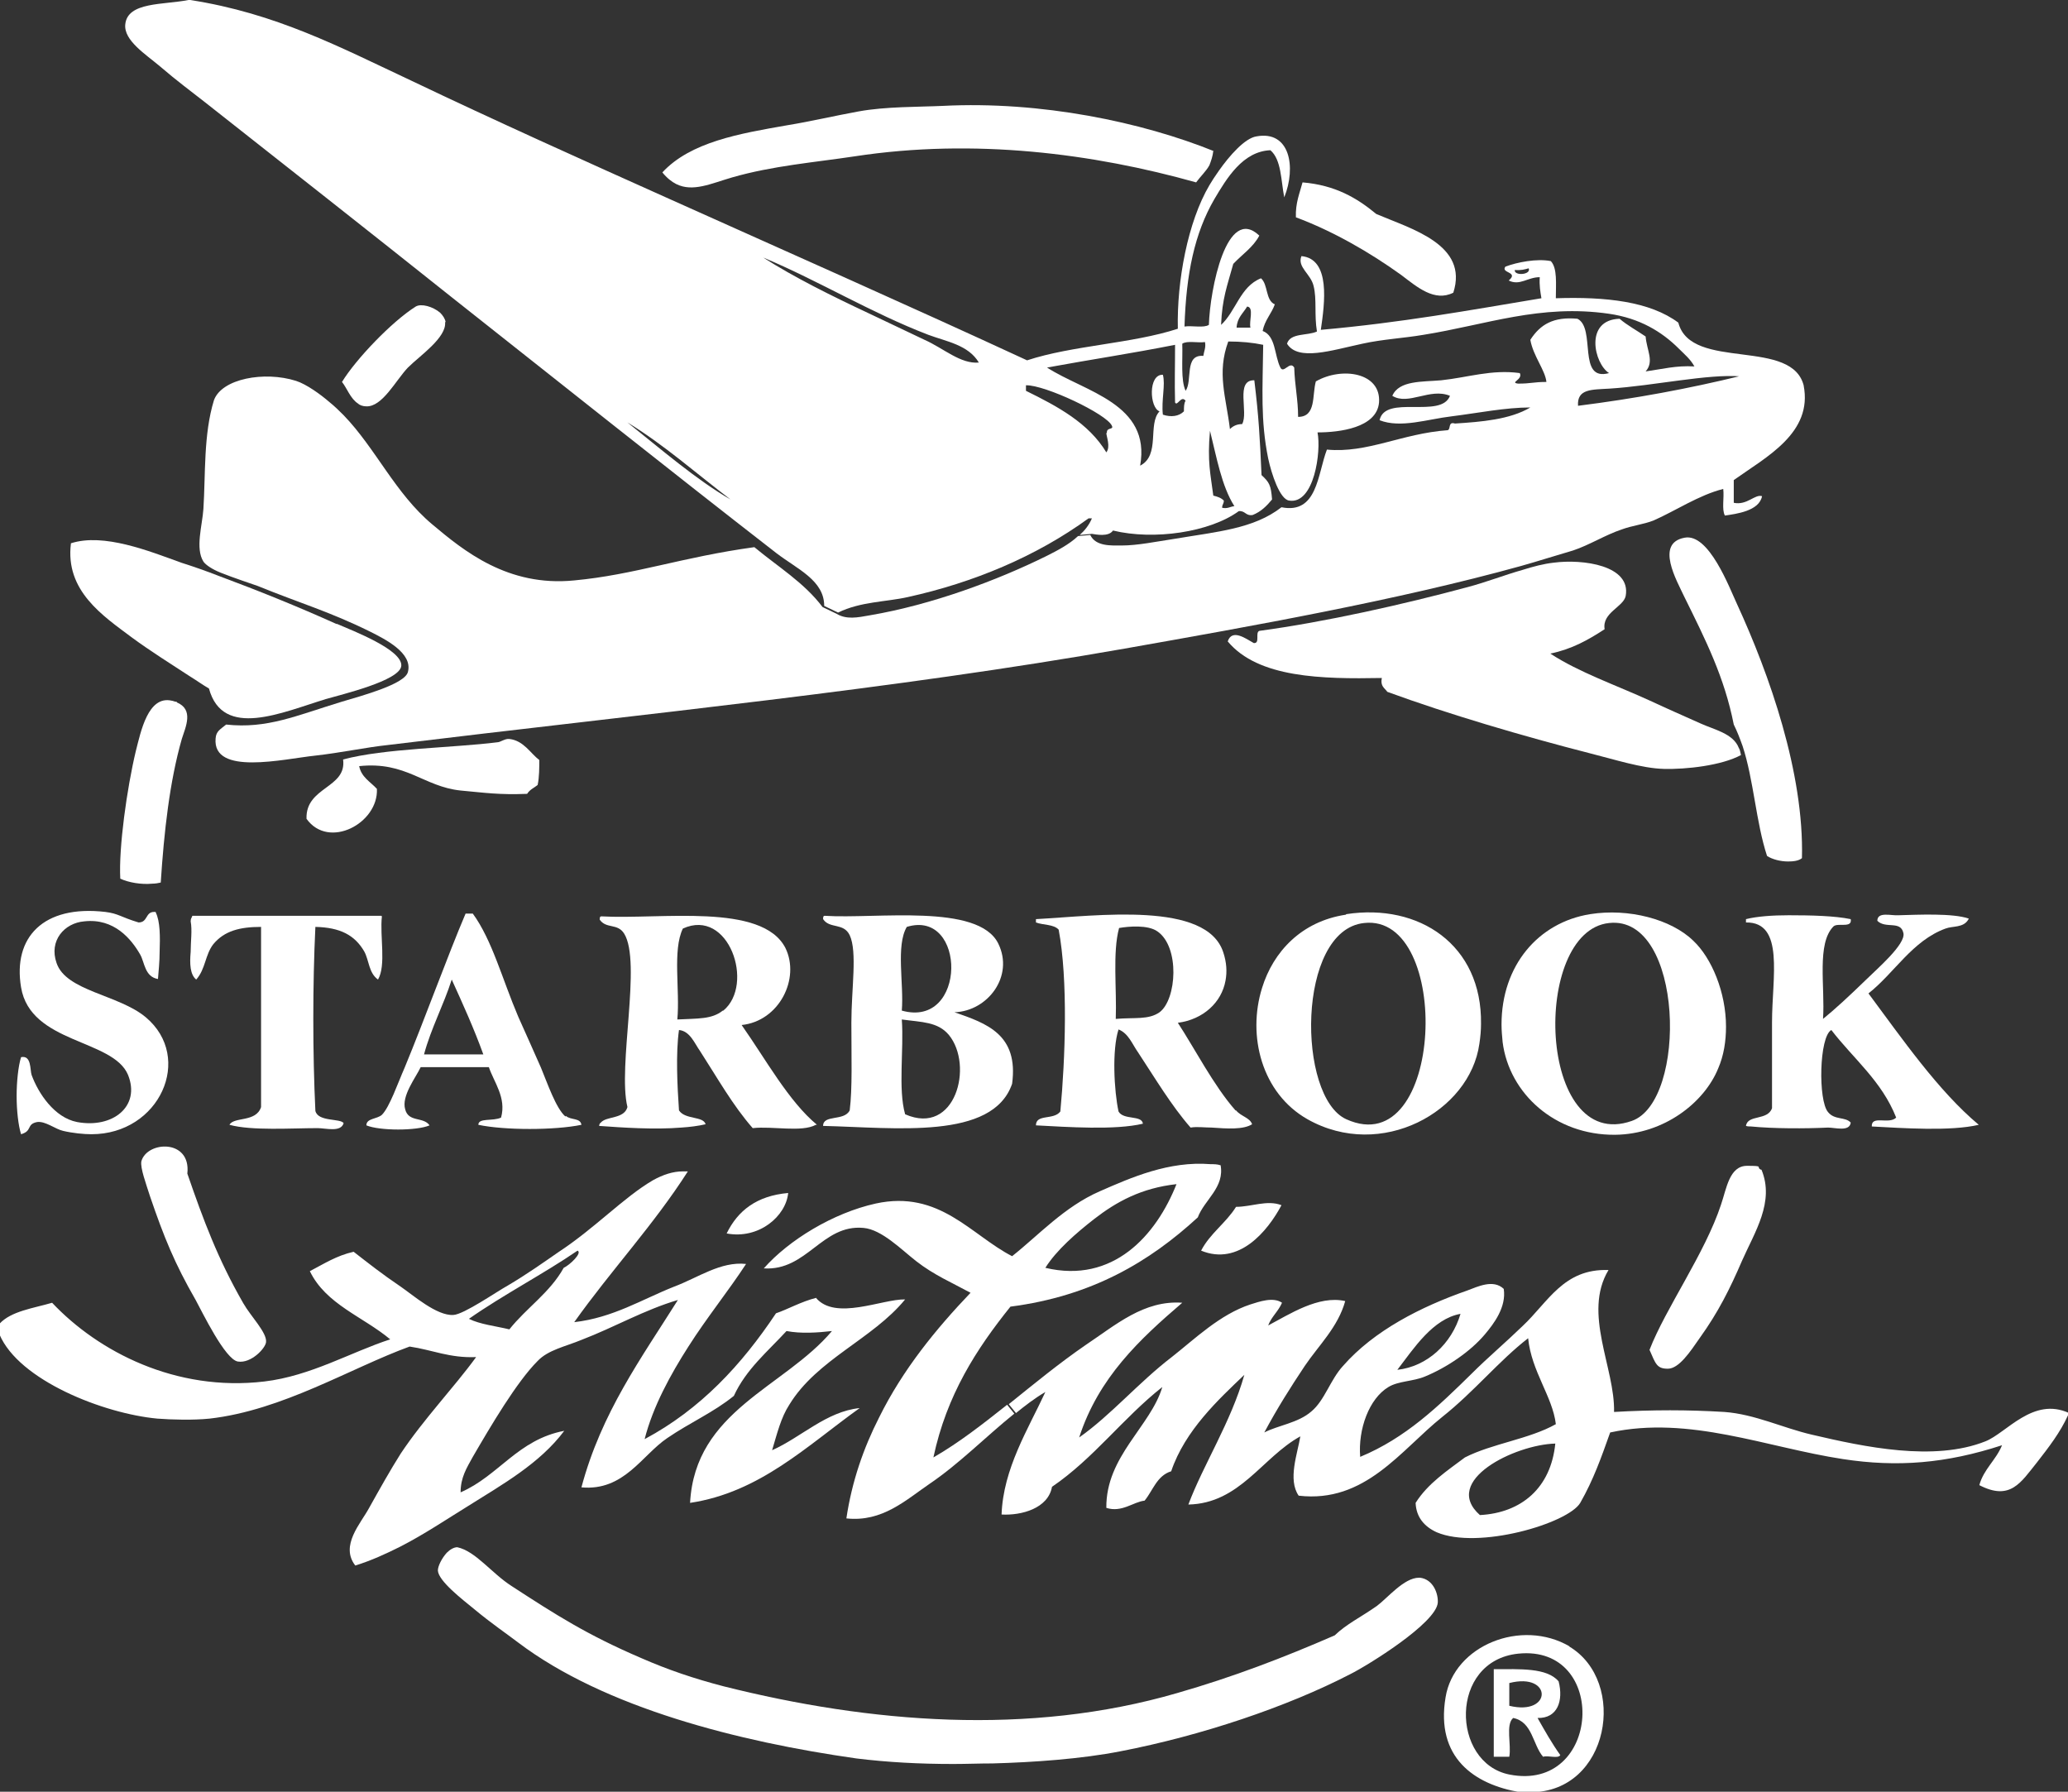 <?xml version="1.0" encoding="UTF-8"?>
<svg id="Layer_1" xmlns="http://www.w3.org/2000/svg" version="1.1" viewBox="0 0 373.1 323.2">
  <rect x="0" y="0" width="373.1" height="323.2" fill="#333333" stroke="none"/>
  <!-- Generator: Adobe Illustrator 29.3.0, SVG Export Plug-In . SVG Version: 2.1.0 Build 146)  -->
  <defs>
    <style>
      .st0 {
        fill: #fff;
      }
    </style>
  </defs>
  <path class="st0" d="M281.2,303.3c.9,3.5-.2,6.7-3.8,6.6,1.3,2.3,2.6,4.6,4.1,6.7-.4.7-2.2,0-3.1.3-1.9-2.2-1.9-6.3-5.4-7-1.4,1.2-.3,4.8-.7,7h-2.8v-15.8c4.7,0,9.6-.3,11.7,2.2M272.3,307.7c7.8,1.9,7.8-6.1,0-4.1v4.1Z"/>
  <path class="st0" d="M373.1,255v.3c-1.4,3.1-3.5,5.8-5.6,8.5-2.9,3.6-4.8,7-10.4,4.1.8-2.9,3-4.5,4.1-7.2-10.1,3.3-18.9,4-28.7,2.5-13.8-2.1-27.7-7.9-42-4.8-1.6,4.5-3,8.5-5.4,12.7-2.2,3.7-18.4,8.5-25.9,5.3-2.2-1-3.7-2.7-3.8-5.3,2.2-3.5,5.7-5.8,8.9-8.2,4.9-2.5,11.6-3.3,16.4-6-.6-5-4.4-9.5-5-15.5-5.3,4.1-9.7,9.6-15.5,14.2-7.5,6-13.9,15.6-25.9,14.2-2-2.9-.2-7.6.3-10.7-6.9,3.8-10.9,12.1-20.2,12.3,2.7-7.2,7.7-14.9,10.1-23.4-4.6,4.4-10.7,10-13.2,17.4-2.6.8-3.3,3.5-4.8,5.3-2,.2-4.1,2.2-6.9,1.3-.1-9.3,8-14.7,10.1-21.8-7.1,5.6-12.4,12.9-19.9,18-.7,3.9-5.5,5.2-9.1,5,.3-8.3,4.8-15.4,7.9-22.1-1.9,1.1-3.7,2.5-5.3,3.8l-1.3-1.6c4.6-3.7,9.1-7.4,13.9-10.7,5.4-3.6,10.5-8.1,17.4-7.6-7.7,6.6-15.1,13.5-18.6,24.3,5.7-4,10.7-9.9,16.7-14.5,4.2-3.3,8.7-7.7,14.2-9.5,1.6-.5,4.1-1.4,5.7-.3-.7,1.6-1.9,2.5-2.5,4.1,3.8-2,9.1-5.5,13.9-4.4-1.3,4.7-4.8,8-7.3,11.7-2.6,3.9-5,7.7-7.3,12,2.5-1.3,6.1-1.7,8.5-3.8,2.4-2,3.4-5.7,5.7-8.2,5.6-6.4,14.1-10.7,22.4-13.6,1.9-.7,4.7-2.1,6.6-.3.5,3.3-1.8,6.3-3.4,8.2-2.6,3.1-6.9,6-10.8,7.6-2.1.9-4.8.8-6.6,1.9-3.5,2.1-5.5,7.6-5.1,12.6,8.2-3.4,14.1-9.1,20.2-15.1,2.7-2.7,6-5.5,9.1-8.5,4.6-4.3,7.4-10.4,15.5-10.1-4.7,7.8,1.2,17.7,1,25.6,3.5-.2,6.9-.3,10.1-.3s6.5.1,9.8.3c5.5.4,10.6,2.9,15.8,4.1,9.4,2.2,22,4.9,31.3,1.2,3.8-1.5,8.6-8.1,15.1-5.1M267,273.3c7.5-.4,12.8-4.9,13.6-12.9-7.3.2-20.6,6.7-13.6,12.9M263.5,237c-5,.9-8.4,6.2-11.4,10.1,5.4-.6,9.8-4.7,11.4-10.1"/>
  <path class="st0" d="M355.1,165.9c-.9,1.5-2.8,1.1-4.1,1.6-6,2.2-9.2,8-13.9,11.7,6.1,8.2,12.6,17.6,19.9,23.7-5.1,1.2-13.7.6-19.3.3-.1-2.1,3.1-.3,4.4-1.6-2.6-6.6-7.7-10.6-11.7-15.8-2.2,1.2-2.4,12.7-.6,14.8,1.2,1.5,3.1.8,4.1,1.9-.2,1.7-2.8.9-4.1.9-4.1.2-9.8.2-13.9-.2-.3,0-.6,0-.9-.1.3-2.1,3.9-.9,4.7-3.2v-15.5c0-8.1,2.3-18.1-4.7-18v-.6c2-.5,4.8-.7,7.7-.7,4.1,0,8.3.1,11.2.7.3,1.7-2.3.6-3.1,1.3-3.1,3.1-1.5,10.9-1.9,16.7,2.1-1.7,4.6-4,7.9-7.2,1.7-1.7,7.1-6.3,6.6-8.3-.5-2.3-3.2-.7-4.7-2.2,0-1.7,2.5-.9,3.8-1,3.6-.1,9.8-.4,12.7.6"/>
  <path class="st0" d="M325.4,69.5c1.7,8.6-6.7,12.9-12.6,17.1v4.1c2.4.5,3.8-1.6,5.1-1.2-.5,2.7-4.7,3.2-6.7,3.5-.6-1.1-.1-3.2-.3-4.8-4.4,1.1-8.7,4-12.6,5.7-1.8.7-3.8.9-5.7,1.6-3,1-5.8,2.8-8.8,3.8-3.1.9-6.2,1.9-9.4,2.8-22.4,6.2-48.3,10.8-71.5,14.9-42.1,7.4-85.3,11.6-133,17.4-3.8.4-8.5,1.4-13,1.9-5.7.6-18.6,3.7-18-3.1.1-1.3.8-1.6,1.9-2.5,7.4.8,12.6-1.6,20.8-4.1,3.7-1.1,11.5-3.2,12-5.4.9-3.4-4.1-5.9-6.9-7.3-7.3-3.6-12.6-5.1-20.2-8.2-1.1-.4-4.2-1.4-6.7-2.4-1.5-.6-2.7-1.4-3.1-2-1.5-2.4-.2-6.5,0-9.5.4-6.3,0-13.4,1.9-19.6,1.4-3.9,9.1-5.3,14.8-3.5,1.9.6,4.5,2.5,6,3.8,1,.8,1.8,1.6,2.6,2.4,5.8,6,9.3,14.1,16,19.7,5.6,4.7,13.6,11.3,25.6,10.1,10.8-1,19.4-4.2,32.5-6,4.2,3.5,9,6.4,12.3,10.8l2.5,1.2c1.8,1.1,3.8.7,6,.3,11.2-1.9,23-6.3,31.9-10.7,2-1,4.1-2.1,5.7-3.6l2.2-.2c1,2.1,3.8,1.9,5.7,1.9,2.8,0,6.2-.7,9.5-1.2,7.7-1.3,14.3-1.8,19.3-5.7,6.5,1.3,6.5-6,8.2-10.4,7.3.7,13.5-2.9,21.8-3.5.6-.2,0-1.6,1.3-1.2,4.7-.3,9.9-.7,13.6-2.9-4.5,0-9.4,1-14.2,1.6-4.3.5-9.2,2.2-13,.7,1-4.7,11.1-.2,12.7-4.4-3.6-1.5-7.5,1.8-10.4,0,1.2-2.8,5.4-2.5,8.8-2.8,4.8-.5,9.1-2,14.2-1.3.6,1.2-1.9,1.7-.3,1.9,2.4,0,2.7-.3,5.1-.3-.2-2.1-2.4-4.7-2.9-7.6,1.8-2.8,4.2-4.2,8.5-3.8,3.4,1.7-.1,11.4,5.7,9.8-2.7-1.7-4.5-9.6,1.9-9.8,1.4,1.2,3.1,2.1,4.7,3.2.2,2.5,1.6,4.5,0,6.3,2.9-.4,5.5-1.1,8.8-.9-.7-1.3-1.8-2.2-2.8-3.2-3.1-3.1-7.1-5.5-12.6-6.3-12.4-1.8-22.2,2-33.5,3.8-3.5.6-7.4.8-11,1.6-5.6,1.2-11.6,3.2-13.6,0,.6-2,3.7-1.4,5.4-2.2-.5-3,0-5.8-.6-8.2-.5-2.2-3-3.4-2.2-5.4,5.3.5,4.2,8.5,3.5,13.3,14.6-1.3,26.6-3.5,39.8-5.7-.2-1.2-.4-2.3-.3-3.8-2.2,0-3.6,1.6-5.6.6,1.9-1.6-1.5-1.3-.6-2.5,2.1-.8,5.7-1.5,8.2-1,1.2,1.3.9,4.1.9,6.7,9.1-.3,17,.6,22.1,4.4,2.3,8.9,20.9,2.5,22.7,11.7M314.1,67.9c-5.9-.5-15.8,1.7-23.7,2.2-3.2.2-5.9,0-5.7,3.1,10.3-1.3,20-3.1,29.4-5.4M273.3,48.7c-.2,1.1,3,.9,2.5-.3-.7.2-1.4.4-2.5.3"/>
  <path class="st0" d="M313.4,109c5.8,12.6,12.1,30.4,11.7,45.8-.6.5-1.6.6-2.5.6-1.4,0-2.9-.4-3.8-1-2-6.1-2.4-13.7-4.4-19.8-.5-1.4-1-2.7-1.6-3.9-1.7-8.6-5.1-15.3-8.9-23-1.4-3-5.3-9.7,0-10.7,4.4-.9,8.1,9,9.5,12"/>
  <path class="st0" d="M317.8,211c2.4,5.8-1.2,11.2-3.5,16.4-2.2,5.1-4.3,9.3-7.6,13.9-1.8,2.6-3.8,5.6-5.8,5.6s-2.2-.9-3.3-3.4c2.9-7.5,10-17.4,12.9-26.2,1-2.9,1.5-7,4.7-7s1.5.2,2.5.7"/>
  <path class="st0" d="M313.7,134.9c.2.3.3.8.4,1.3-3.5,1.9-9.9,2.6-13.9,2.5-4-.1-8.9-1.7-13.3-2.8-12.1-3.1-25.7-7.1-36.6-11.1-.5-.7-1.3-1-1-2.5-10.8.2-22.3,0-27.8-6.6.8-2.4,3.4-.4,4.7.3,1.2.1.2-1.9,1-2.2,11.9-1.6,26.1-4.8,37.6-7.9,3.4-.9,6.7-2.2,9.9-3.1,1.9-.6,3.8-1.1,5.6-1.3,5.3-.7,14,.5,13,6-.4,2-4.3,3-3.8,6-2.9,1.9-5.9,3.6-9.8,4.4,5.2,3.4,11.9,5.7,18,8.5,3,1.4,6.2,2.8,9.1,4.1,2.4,1.1,5.9,1.8,6.9,4.4"/>
  <path class="st0" d="M311.4,185.2c0,2.6-.4,5.2-1.4,7.5-2.5,6.2-9.8,11.9-18.6,12-10.8.1-19.1-7.4-20.3-16.7-.1-1.1-.2-2.1-.2-3.2,0-10.6,6.6-18.4,16-19.9,6.9-1.1,14.6.9,18.6,4.8,3.3,3.1,5.9,9.3,5.9,15.5M294.4,202.2c10.1-3.5,9.4-37.2-4.1-35.7-14.1,1.5-12.9,41.7,4.1,35.7"/>
  <path class="st0" d="M283.1,297c10.6,6.3,7.3,26.3-7,26.3h-1.8c-8.4-1.4-15.3-6.3-13.5-17.1,1.5-9.4,13.7-14.3,22.4-9.2M272.3,320.1c16.6,3.3,18-23.5,1.6-21.8-12.5,1.3-12.1,19.7-1.6,21.8"/>
  <path class="st0" d="M242.9,164.9c13.1-2,24.5,5.5,24.3,19.8,0,1.1-.1,2.3-.3,3.6-1.7,12.2-17.7,21.1-31,13.6-8.3-4.7-10.9-15.1-8.2-23.7,2-6.5,7.1-12,15.1-13.2M242.9,201.9c17.7,8,19.2-37.2,3.2-35.4-12.2,1.3-12.1,31.4-3.2,35.4"/>
  <path class="st0" d="M248.3,38.6c6.3,2.7,16.7,5.5,13.9,14.2-3.4,1.7-6.5-1-9.4-3.2-5.7-4.1-12.3-7.9-19-10.4-.1-2.6.7-4.4,1.2-6.3,5.9.5,9.8,2.8,13.3,5.7"/>
  <path class="st0" d="M256.2,284.6c2.4.3,3.3,2.9,3.2,4.5-.3,3.7-12.6,11.3-15.8,12.9-11.4,5.9-26.9,11.1-41.4,13.9-7.1,1.4-15.8,2-23.1,2.2-2.4,0-4.8.1-7.1.1-6.1,0-11.8-.3-17.5-1-21.1-3-45.4-9.1-61-20.9-2.1-1.6-4.9-3.5-7.9-6-2.2-1.8-6.5-5.1-6.6-7,0-.8.7-2.2,1.6-3.2.6-.6,1.3-1,1.9-1,3.3.7,6.2,4.7,9.8,7,8,5.2,13.6,8.8,23.4,13,4.8,2.1,9.5,3.7,14.9,5.1,26.3,6.6,55,9,81.8,1.2,10.1-2.9,19.2-6.4,28.4-10.4,2.2-2.1,4.6-3.2,7.6-5.3,1.9-1.4,4.9-5.1,7.6-5.1h.3Z"/>
  <path class="st0" d="M220.2,58.7c2.8-2.5,3.5-7,7.3-8.5,1.3,1.1.8,4,2.5,4.7-.6,1.7-1.8,2.8-2.2,4.8,2.4.9,2.1,4.4,3.2,6.6.6,1.2,1.7-1.3,2.5,0,.1,3.3.7,5.8.7,8.9,3.3,0,2.5-3.9,3.2-6.4,4.7-2.7,11.8-1.6,11.4,3.8-.4,4.6-7.2,5.4-11.1,5.4.7,3.4-.6,13-5.1,12.3-1.7-.2-3.2-4.8-3.8-7.6-1.4-6.9-1-12.5-.9-20.5-1.9-.4-4-.6-6.3-.6-2.1,5.7-.4,10,.3,15.8.5-.5,1.2-.9,2.2-.9,1.2-2.1-1.3-8,2.2-7.9.8,6.6,1,10.3,1.3,17.1,1.4,1.3,1.7,1.8,1.9,4.4-1,1.2-2,2.2-3.5,2.8-1.3.2-1.3-.8-2.5-.7-5.2,3.8-15.3,5.3-22.7,3.5-.8,1.2-3.1.7-3.8.6l-2.2.2c.9-.8,1.7-1.8,2.2-3h-.6c-9.5,6.9-20.8,11.6-32.6,14.2-4,.9-8.5.8-12.6,2.8l-2.5-1.2c0-4.6-4.8-6.6-8.6-9.5-19.7-15.3-39-30.7-58.5-46.1-14.8-11.8-29.7-23.5-44.8-35.4-2.3-1.8-5-3.8-7.9-6.3-2.6-2.2-6.6-4.7-6.3-7.6.4-4.1,6.9-3.5,11.4-4.4h.3c15.5,2.4,27,8.5,39.8,14.5,15.5,7.4,31.1,14.4,46.7,21.4,21.6,9.7,43.1,19.2,64.5,29.1,8.2-2.7,18.9-3,27.2-5.7-.2-8.6,1.8-19.3,5.7-25.9.4-.7,1-1.6,1.7-2.6,1.9-2.7,4.7-5.9,6.8-6.2,6-1.1,7.2,5.5,5,11-.6-3-.5-6.8-2.5-8.5-5,.2-7.9,5.1-10.1,8.8-3.6,6.2-5.1,13.5-5.4,23,1.4-.2,3.5.3,4.4-.3.2-6.4,3.2-21.7,9.1-16.1-1.1,2.1-3.1,3.4-4.7,5.1-1.1,4-2,6.2-2.2,11M137.6,46.4c5.8,3.7,12.5,7,19.1,10.1,3.3,1.6,6.8,3.2,10.1,4.8,3.4,1.5,6.5,4.4,9.8,4.1-1.9-3.2-5.9-3.8-9.1-5-10.2-3.9-19.9-9.8-29.7-13.9,0,0-.1,0-.1,0M225.6,59.1c-.3-1.1.7-3.7-.6-3.8-.7,1.2-1.8,2-1.9,3.8h2.5ZM220.5,91.6c1,.2,1.4-.2,2.2-.3-2.3-3.6-3.2-8.8-4.4-13.6-.5,5.6.1,7.8.6,11.7.8.2,1.4.4,1.9.9,0,.6-.3.7-.3,1.2M217.1,64.2c.1-.8.5-1.5.3-2.5-1.3.2-3.2-.3-4.1.3.1,3-.3,6.5.6,8.5,1.3-1.8-.3-6.6,3.2-6.3M213.6,74.2c0-.7,0-1.5.3-1.9-.8-1.1-1.5,1.1-1.9.3-.1-4,0-6,0-10.4-8.1,1.6-14.9,2.6-23.1,4.1,6.8,4.4,18.8,6.5,16.8,17.7,3.7-1.9,1.3-7.5,3.5-9.8-1.8-.6-2.1-6.7.6-6.6.5,1.8-.3,4.6,0,7.2,1.5.5,2.9.3,3.8-.6M199.7,78.1c-.1-1.1,1.3-.5.9-1.3-.9-2.1-12.1-7.4-15.5-7.3v1c5.7,2.8,11.3,5.8,14.5,11.1.8-1,0-2.9,0-3.5M131.8,90.1c-6.2-4.7-11.9-9.8-18.6-13.9,5.9,4.7,12.5,10.4,18.6,13.9"/>
  <path class="st0" d="M223,217.7c2.8,0,5.6-1.3,8.2-.3-2.5,4.7-7.7,11-14.5,8.2,1.6-3.1,4.5-5,6.3-7.9"/>
  <path class="st0" d="M223,200.3c.9,1.1,2.5,1.3,2.9,2.5-1.6,1-4.5.8-7.3.6-1.3,0-2.6-.2-3.8,0-3.5-4-6.4-8.9-9.5-13.6-1-1.4-1.7-3.4-3.5-4.1-1.2,3.7-.8,11.1,0,14.8.9,1.6,4.2.6,4.4,2.2-5,1.2-13.6.6-19.3.3,0-2.1,3.2-.9,4.4-2.5.9-9.5,1.4-23.8-.3-32.8-.9-1-2.8-.8-4.1-1.3v-.6c11.1-.6,30.8-3.3,33.8,6,.6,1.8.7,3.5.4,5.1-.7,3.9-4,7-8.6,7.6,2.9,4.4,6.5,11.4,10.4,15.8M209.2,182.6c3.1-2.3,3.7-11.8-.4-14.6-1.7-1.2-5.2-.9-6.9-.6-1.2,4.4-.4,11-.6,16.4,3.4-.3,5.9.2,7.9-1.2"/>
  <path class="st0" d="M220.2,210.1c.8,4.1-2.9,6.3-4.1,9.5-8.7,8-19.1,14.2-33.8,16.1-6.1,7.6-11.5,15.9-13.9,27.2,4.7-2.7,9-6.1,13.3-9.5l1.3,1.6c-5.2,4.2-9.9,9-15.2,12.6-4.4,3-8.6,7-15.1,6.3,1-6.7,3.1-12.7,5.9-18.2,4.3-8.7,10.3-16,16.5-22.5-3.3-1.8-6.6-3.2-9.8-5.7-2.7-2.1-6.2-5.7-9.5-6-7.5-.7-10.2,7.8-18,7.3,4.5-5.1,12.5-10,20.2-11.7,11.5-2.5,17.2,5.7,24.6,9.5,4.8-3.8,9.4-8.9,15.8-11.7,5.7-2.5,12.5-5.5,20-4.9.6,0,1.2,0,1.8.2M212.3,213.6c-6.4.7-10.9,3.2-14.9,6.3-3.2,2.5-6.8,5.6-8.8,8.8,12.2,2.9,20-5.8,23.7-15.2"/>
  <path class="st0" d="M218.9,27.2c-.1,1-.4,1.8-.7,2.6-.6,1.1-1.6,2-2.4,3.1-18.5-5.2-40-8-61.6-4.7-7.3,1.1-14.8,1.7-22.1,3.8-3.8,1.1-7.1,2.7-10.1,1.2-.8-.4-1.7-1.1-2.5-2.1,5.1-5.5,13.9-7,22.5-8.5,4.3-.7,8.5-1.7,12.9-2.5,4.9-.9,11-.8,15.2-1,17.7-.9,35.9,2.9,49,8.2"/>
  <path class="st0" d="M172.2,182.6c5.8,2,11.6,4,10.4,12.9-3.5,10.2-21.1,7.9-34.1,7.6,0-2.1,3.8-.8,4.8-2.8.5-4,.3-9.7.3-15.8s1.1-12.8-.3-15.8c-1.1-2.3-3.6-1.1-4.8-2.9,0-.3,0-.6.3-.6,9.3.6,27.7-2.3,31.3,5,2.9,5.9-1.9,12.2-7.9,12.4M163.3,201c9.1,4,12.4-8.8,7.9-14.3-2-2.4-4.9-2.3-8.5-2.8.4,5.5-.7,12.5.6,17.1M162.7,182.3c11.8,3.3,11.7-18.4.9-15.1-2,3.4-.5,10.3-.9,15.1"/>
  <path class="st0" d="M147.2,234.1c3.5,4.2,12,.2,16.1.3-5.9,7.2-15.9,10.8-20.9,19-1.5,2.3-2.2,5.2-3.1,8.2,5.2-2.3,9.8-7,15.8-7.6-9.5,6.8-18,15.2-30.6,17.1.9-16.7,17-20.8,25.6-31-2.6.3-5.6.5-8.2,0-3.4,3.7-7.3,6.9-9.5,11.7-3.7,3-7.9,4.8-12,7.6-4.6,3.1-7.8,9.6-15.5,8.9,3.6-13.5,10.8-23.3,17.4-33.8-6.1,1.8-11.4,4.9-17.4,7.2-2.9,1.2-6,1.8-7.9,3.8-3.8,3.8-8.5,11.8-11.7,17.3-1.1,2-2.2,3.7-2.2,6.4,6.9-3,10.3-9.5,18.7-11.1-4.4,5.9-11.2,9.7-17.4,13.6-3.9,2.4-7.9,5.1-12.2,7.3-2.6,1.3-5.2,2.5-8.1,3.4-2.8-3.6,1-7.6,2.5-10.4,1.9-3.4,3.8-6.8,5.7-9.8,4.2-6.3,9.6-11.9,13.6-17.4-4.8.2-7.9-1.3-12-1.9-10.7,3.9-22.9,11.5-36.1,13-3,.3-6.7.2-9.4,0-9.7-.9-25-6.9-28.5-15.2v-1.9c2.1-2.3,6.1-2.8,9.5-3.8,8.3,8.8,22.3,16.1,38.3,14.2,8.4-1,15.6-5.3,22.7-7.6-4.9-4.1-11.6-6.3-14.5-12.3,2.5-1.3,4.8-2.8,7.9-3.5,2.7,2.1,5.1,4,8.5,6.3,2.2,1.5,6.5,5.3,9.5,5.1,1.9-.1,7.8-4.2,9.8-5.3,3.4-2,6.5-4.2,9.1-6,6.7-4.4,11.8-9.9,17.1-13,1.8-1,3.6-1.6,5.4-1.6s.6,0,.9,0c-6.2,9.7-13.9,17.9-20.5,27.2,7-.8,12.2-4.1,18-6.4,4.3-1.6,8.4-4.6,13-4.1-3.2,4.9-7.1,9.7-10.4,14.9-3.2,5-6.4,10.8-7.9,16.7,10.1-5.4,17.5-13.4,23.7-22.7,2.1-.7,4.5-2.1,7.3-2.8M101.7,228.7c1.1-.5,3.4-2.7,2.5-3.1-6.3,4.3-13.3,7.9-19.6,12.3,2,1,4.8,1.3,7.3,1.9,3.1-3.9,7.3-6.6,9.8-11.1"/>
  <path class="st0" d="M147.2,202.9c-2.6,1.4-7.8.2-11.4.6-3.6-4.1-6.4-9.1-9.5-13.9-1-1.4-1.8-3.6-3.8-3.8-.6,4.2-.3,10.2,0,14.5,1.1,1.7,4.4,1,4.8,2.5-1.3.3-2.8.5-4.4.6-4.8.4-10.7,0-14.8-.3,0-.2.1-.5.3-.6,1-1.2,4.2-.6,4.8-2.8-1.8-7.3,2.6-26.2-.6-31.3-1.2-1.9-3.2-.8-4.4-2.5,0-.3,0-.6.3-.6,10.7.6,29-2.5,33.2,5.7,2.7,5.5-1.1,13.2-7.9,13.9,4.3,6.1,8.5,13.8,13.6,18M130.5,182.3c5.7-4.7,1-18.6-7.3-14.8-1.9,3.9-.5,11.1-1,16.4,3.7-.2,6.2,0,8.2-1.6"/>
  <path class="st0" d="M142.2,215.2c-.4,4.2-5.3,8.4-11.1,7.3,2-4.1,5.4-6.8,11.1-7.3"/>
  <path class="st0" d="M102.1,201.3c.9.8,2.6.3,2.8,1.6-4.8,1-13.9,1-18.6,0,0-1.3,2.6-.6,4.1-1.3,1-3.6-1.3-6.4-2.2-9.1h-12.3c-.9,1.9-3.5,5.2-2.8,7.6.6,2.4,3.3,1.3,4.4,2.9-2.3,1-9,1-11.4,0h0c0-1.3,1.9-1.1,2.8-1.9,1.4-1.4,2.9-5.8,4.1-8.5,3.6-8.7,7.8-20.3,11-27.8h1.3c3.5,4.8,5.3,11.8,8.2,18.6,1.2,2.7,2.7,6,4.1,9.2,1.2,2.9,2.7,7.3,4.4,8.8M76.5,190.2h10.7c-1.7-4.7-3.7-9.1-5.7-13.5-1.5,4.7-3.7,8.7-5,13.5"/>
  <path class="st0" d="M97.3,136.8c0,1.7,0,3.4-.3,4.8-.6.5-1.4.8-1.9,1.6-5.1.2-7.6-.2-12-.6-6.7-.7-9.8-5.3-18.3-4.4.4,2,2,2.8,3.2,4.1.3,6.2-8.7,11-12.7,5.4-.2-5.8,7.3-5.5,6.6-10.7,7.4-2,19.9-2.1,27.8-3.1.6,0,1.4-.7,2.2-.6,2.6.3,3.8,2.6,5.4,3.8"/>
  <path class="st0" d="M80.3,58.1c.3,2.8-4.6,6.1-6.7,8.2-2.2,2.3-4.6,7.1-7.5,7-.6,0-1.2-.2-1.5-.5-1.4-.9-2-2.8-2.9-3.9,2.5-4.1,9-10.9,13.3-13.6,1-.6,3.1,0,4.4,1.1.5.5.9,1.1,1,1.7"/>
  <path class="st0" d="M60.7,112.5c3,1.3,11.9,4.7,11.7,7.6-.2,2.7-10.9,5.2-13.6,6-7.9,2.4-18.6,7.3-21.1-1.9-1.2-.7-2.3-1.5-3.6-2.3-3.2-2.1-6.9-4.4-10.3-6.9-5.2-3.9-12.1-8.4-11-17,5.9-1.9,14.1,1.4,19.9,3.5,2.2.7,4.5,1.5,6.8,2.4,7,2.6,14.2,5.5,21.3,8.7"/>
  <path class="st0" d="M68.9,165.3c-.4,3.6.8,8.8-.7,11.4-1.7-1.2-1.6-3.5-2.5-5.1-1.7-2.9-4.3-4.3-8.8-4.4-.5,10.3-.5,22.8,0,33.2.5,2,4.5,1.3,5.1,2.2-.5,1.7-3.2.9-4.7.9-4.7,0-11.9.5-15.9-.6.8-1.5,4.8-.4,5.7-3.2v-32.5c-3.8,0-6.6.7-8.6,3.1-1.5,1.9-1.4,4.5-3.1,6.4-1.1-.9-1.2-2.8-1-5,0-1.9.3-3.9,0-5.5,0-.6.2-.6.3-1h34.1Z"/>
  <path class="st0" d="M43.9,235.1c1.3,2.3,4.3,5.3,4.1,7-.1,1.1-2.7,3.9-5.1,3.5-2.3-.4-6.4-8.9-7.6-11.1-3.8-6.6-5.7-11.3-8.2-18.6-.8-2.5-1.8-5.2-1.6-6.4,1-3.7,9-4.1,8.3,2.2,2.9,8.4,5.5,15.4,10.1,23.4"/>
  <path class="st0" d="M31.9,126.7c3.1,1.3,1.6,4.4.9,6.6-2.2,7.7-3.2,16.7-3.8,25.9-.4.1-1,.2-1.5.2-2,.2-4.3-.2-5.8-.9-.3-5.6,1.2-16.3,2.8-23,.9-3.5,2.2-10.1,6.5-9.1.2,0,.5.2.9.2"/>
  <path class="st0" d="M28.1,164.6c.8,1.6.8,4.4.7,7.1,0,1.8-.2,3.6-.3,4.9-2.4-.4-2.4-3-3.2-4.4-1.6-2.8-4.7-6.6-10.1-6-3.6.3-6.4,3.5-5,7.5,1.7,5.1,11.2,5.7,16.1,9.8,8.7,7.3,2.5,21.1-9.8,21.1-1.4,0-3.4-.2-5.1-.6-1.4-.3-3.2-1.8-4.7-1.6-2,.4-.8,1.6-2.9,2.2-.5-1.6-.8-4.3-.8-6.9s.3-5.4.8-7c1.9-.4,1.6,2.3,1.9,3.2,1.2,3.3,4.1,7.7,8.2,8.5,6.4,1.2,11.5-2.8,9.2-8.5-2.7-6.5-17.6-5.6-19.3-15.8-1.5-9,4-14.9,15.2-13.6,2.4.3,2.7.9,6,1.9,1.7,0,1.2-1.9,2.8-1.9s.2,0,.3,0"/>
</svg>